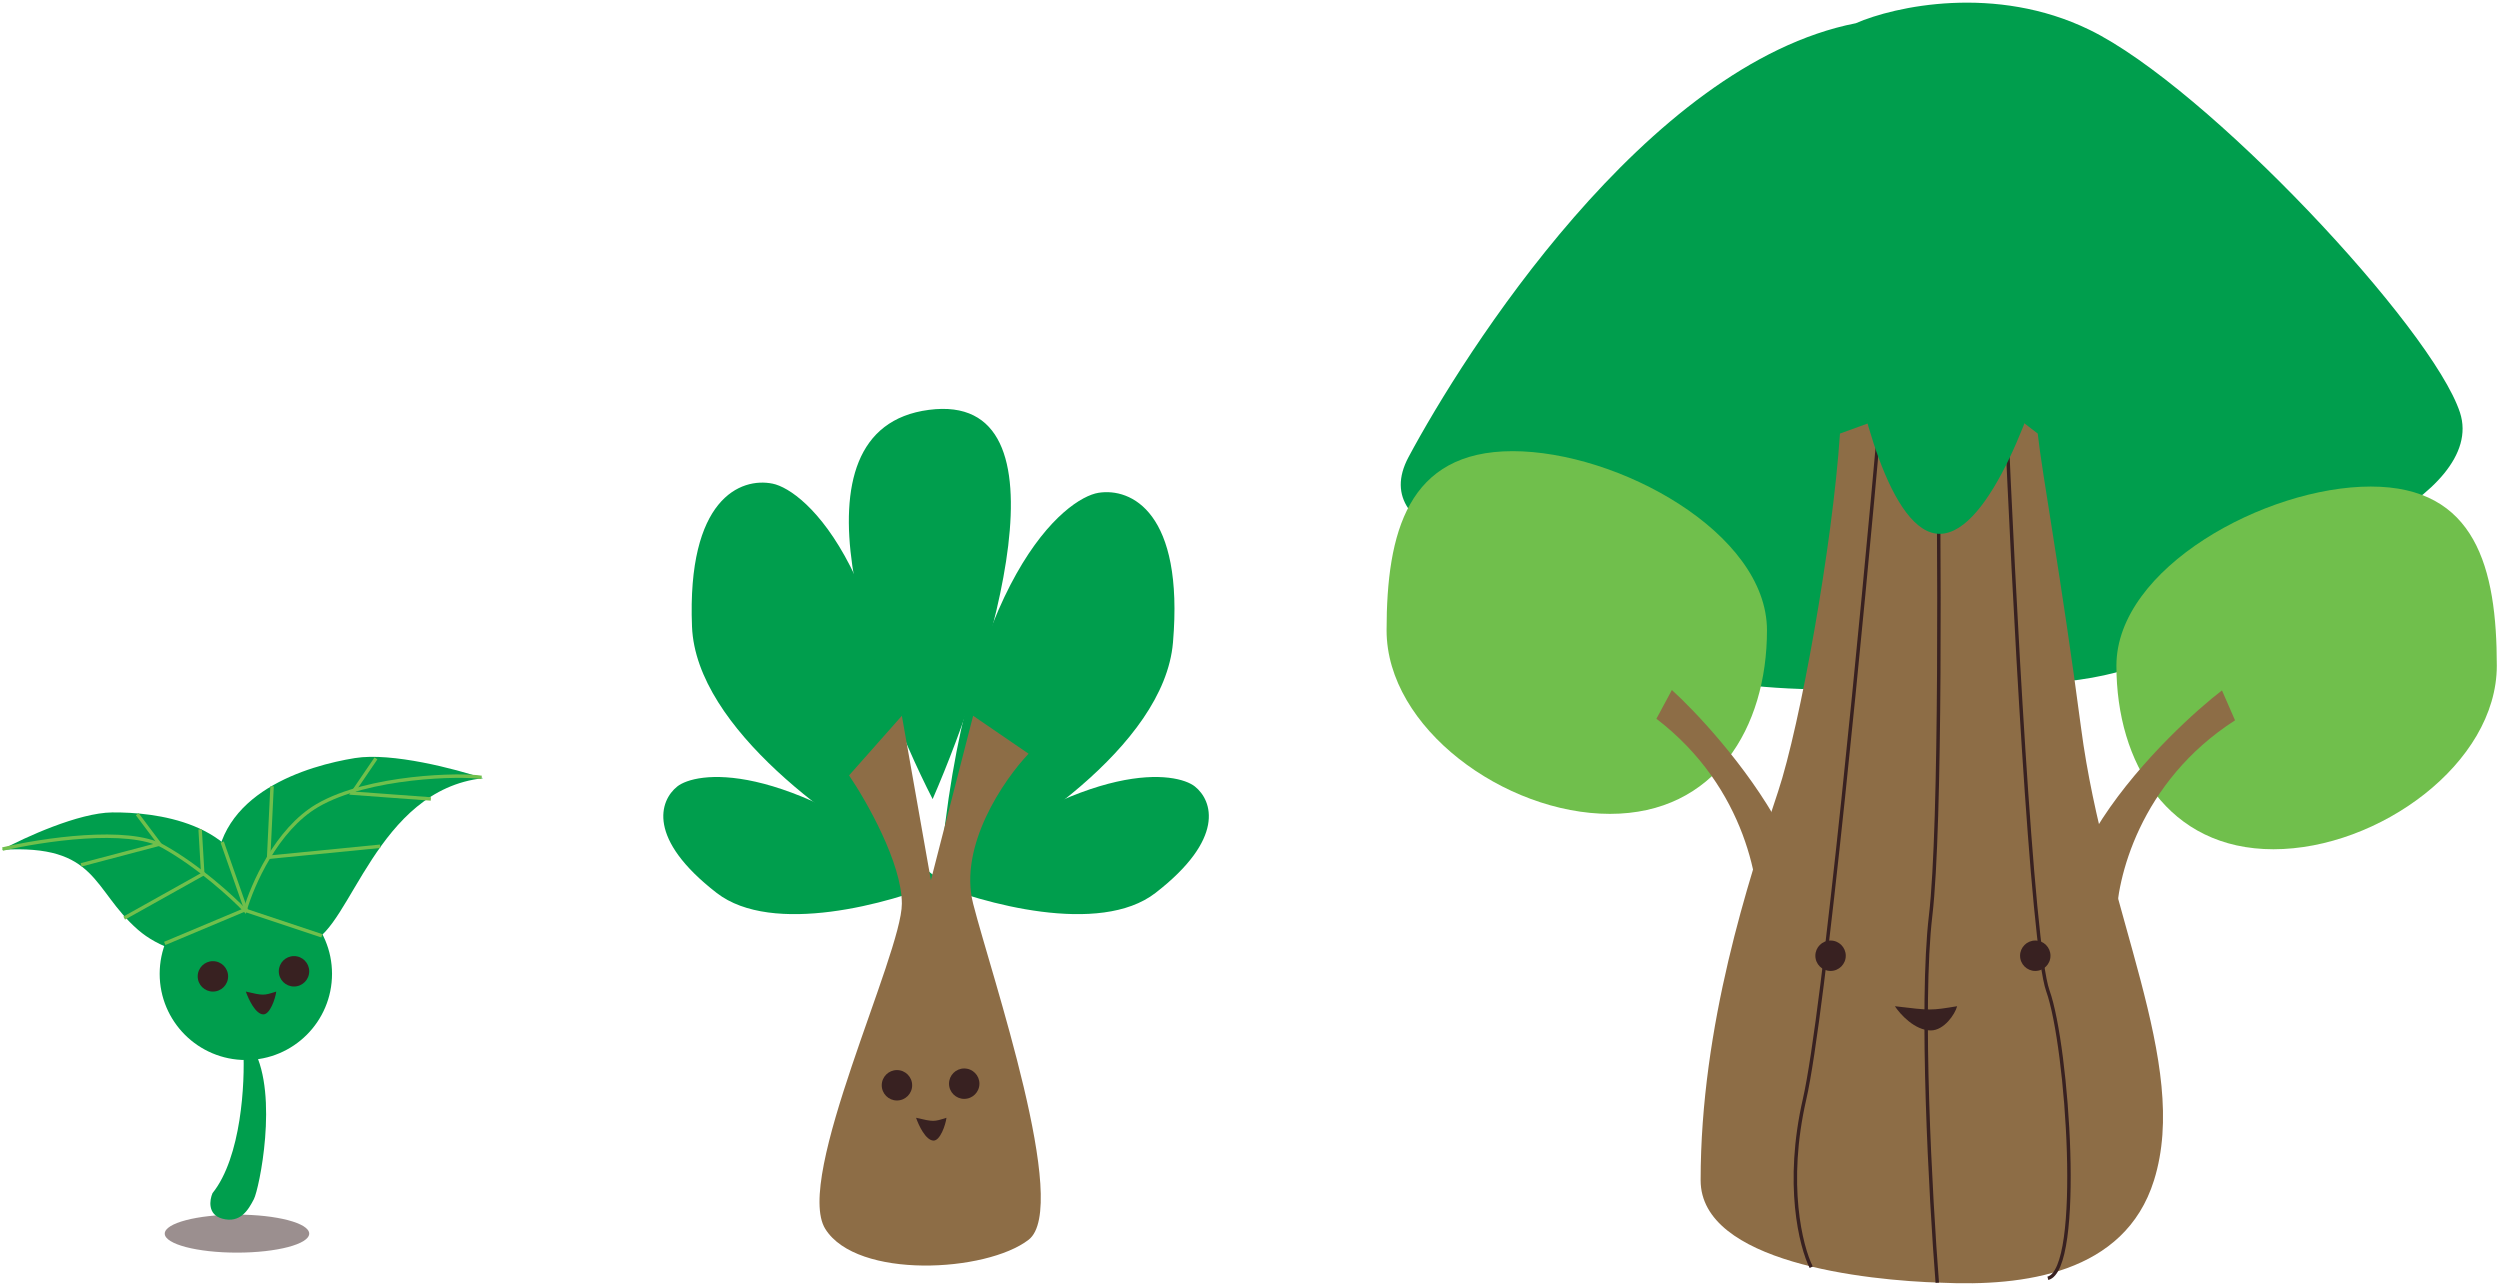 <?xml version="1.0" encoding="UTF-8"?>
<svg xmlns="http://www.w3.org/2000/svg" width="723" height="372" viewBox="0 0 723 372" fill="none">
  <ellipse cx="68.534" cy="356.764" rx="20.89" ry="5.497" fill="#382121" fill-opacity="0.5"></ellipse>
  <path d="M32.452 234.953C22.754 235.042 7.134 242.197 0.536 245.764C28.344 244.099 26.545 257.203 39.888 268.878C51.707 279.219 76.799 280.789 73.308 259.18C69.816 237.57 44.573 234.842 32.452 234.953Z" fill="#009E4D"></path>
  <path d="M102.641 219.235C113.297 217.512 131.796 222.396 139.713 225.053C108.887 228.453 101.405 268.468 89.967 272.415C78.529 276.361 62.705 277.622 62.425 253.364C62.145 229.106 89.321 221.388 102.641 219.235Z" fill="#009E4D"></path>
  <circle cx="71.099" cy="281.634" r="24.922" fill="#009E4D"></circle>
  <circle cx="61.571" cy="282.366" r="4.398" fill="#382121"></circle>
  <circle cx="85.026" cy="280.901" r="4.398" fill="#382121"></circle>
  <path d="M71.1 286.764C76.181 287.942 76.181 287.942 79.895 286.764C79.602 288.963 78.038 293.361 76.181 293.361C73.914 293.361 71.849 288.963 71.1 286.764Z" fill="#382121"></path>
  <path d="M61.453 345.07C69.808 334.672 70.878 313.106 70.369 303.623H73.425C80.558 316.867 74.954 343.844 73.425 346.787C71.897 349.73 69.604 353.899 64.255 352.428C59.975 351.25 60.604 347.032 61.453 345.07Z" fill="#009E4D"></path>
  <path d="M0.733 245.548C11.97 242.916 37.003 239.085 47.239 244.808C57.475 250.531 67.252 259.526 70.861 263.309C72.912 256.073 79.966 239.874 91.777 232.967C106.541 224.333 133.608 223.839 139.267 224.826" stroke="#70BF4C"></path>
  <path d="M23.455 250.115L46.178 244.107L39.686 235.456" stroke="#70BF4C"></path>
  <path d="M64.258 243.518L71.099 262.984L47.644 272.838" stroke="#70BF4C"></path>
  <path d="M35.916 265.508L58.639 252.803L57.881 239.853" stroke="#70BF4C"></path>
  <path d="M109.948 244.74L77.696 247.916L78.681 227.393" stroke="#70BF4C"></path>
  <path d="M124.607 231.058L101.885 229.382L108.726 219.33" stroke="#70BF4C"></path>
  <path d="M93.089 270.639L71.1 263.309" stroke="#70BF4C"></path>
  <path d="M604.294 8.629C577.093 -4.634 547.888 1.832 536.686 6.723C476.045 18.621 423.18 102.59 407.354 132.177C394.694 155.846 438.404 163.043 461.841 163.682C461.467 166.682 463.841 175.662 476.335 187.585C491.952 202.489 531.993 200.028 589.343 197.649C635.224 195.745 647.523 172.321 647.937 160.847C661.974 166.739 719.421 143.703 711.422 119.301C703.422 94.899 638.295 25.208 604.294 8.629Z" fill="#009E4D"></path>
  <path d="M511.01 182.284C511.01 210.543 495.977 235.37 465.599 235.37C435.22 235.37 401 210.543 401 182.284C401 154.025 407.078 130.477 437.457 130.477C467.835 130.477 511.01 154.025 511.01 182.284Z" fill="#70BF4C"></path>
  <path d="M479.03 207.868C505.126 227.823 509.518 256.69 508.452 268.629C514.634 266.284 524.569 257.117 514.848 239.208C505.126 221.299 489.903 205.31 483.508 199.553L479.03 207.868Z" fill="#8D6D46"></path>
  <path d="M612.066 192.518C612.066 220.777 627.098 245.604 657.477 245.604C687.855 245.604 722.076 220.777 722.076 192.518C722.076 164.259 715.997 140.711 685.619 140.711C655.241 140.711 612.066 164.259 612.066 192.518Z" fill="#70BF4C"></path>
  <path d="M646.374 208.32C618.724 226.059 611.97 254.466 612.049 266.453C606.081 263.606 596.934 253.652 608.098 236.605C619.261 219.557 635.748 204.875 642.596 199.665L646.374 208.32Z" fill="#8D6D46"></path>
  <path d="M570.944 111.289L589.311 125.387C590.489 136.495 596.181 167.363 601.832 210.426C608.897 264.256 633.536 307.382 622.939 341.346C614.462 368.517 584.851 372.032 561.538 370.964C539.403 370.323 491.822 365.095 491.822 341.346C491.822 296.359 505.843 254.154 513.934 229.798L514.208 228.974C520.593 209.75 529.997 157.429 532.117 125.387L570.944 111.289Z" fill="#8D6D46"></path>
  <path d="M560.259 370.964C558.34 346.446 555.27 290.887 558.34 264.792C561.41 238.696 560.899 154.142 560.259 115.127" stroke="#382121"></path>
  <path d="M580.086 118.325C582.218 169.066 587.633 273.746 592.238 286.538C597.995 302.528 602.472 367.127 592.238 369.685" stroke="#382121"></path>
  <path d="M543.629 121.523C538.726 176.741 527.511 293.318 521.883 317.878C516.255 342.438 520.817 360.517 523.802 366.487" stroke="#382121"></path>
  <path d="M561.153 154.383C546.685 154.736 537.353 115.937 534.496 96.493L593.683 97.039C588.868 116.007 575.621 154.03 561.153 154.383Z" fill="#009E4D"></path>
  <circle cx="529.398" cy="276.398" r="4.398" fill="#382121"></circle>
  <path d="M593 276.398C593 278.827 591.031 280.796 588.602 280.796C586.173 280.796 584.204 278.827 584.204 276.398C584.204 273.969 586.173 272 588.602 272C591.031 272 593 273.969 593 276.398Z" fill="#382121"></path>
  <path d="M548 291C558.4 292.25 558.4 292.25 566 291C565.4 293.333 562.2 298 558.4 298C553.76 298 549.533 293.333 548 291Z" fill="#382121"></path>
  <path d="M200.13 181.234C201.314 210.837 243.18 239.787 263.965 250.562C260.534 164.779 232.693 141.745 223.426 139.869C214.159 137.994 198.651 144.23 200.13 181.234Z" fill="#009E4D"></path>
  <path d="M207.261 258.235C223.414 270.741 257.435 261.265 272.427 254.964C225.618 218.724 200.998 223.347 195.859 227.456C190.721 231.565 187.069 242.602 207.261 258.235Z" fill="#009E4D"></path>
  <path d="M334.166 258.235C318.012 270.741 283.991 261.265 269 254.964C315.809 218.724 340.429 223.347 345.567 227.456C350.706 231.565 354.358 242.602 334.166 258.235Z" fill="#009E4D"></path>
  <path d="M339.225 185.815C336.657 216.004 293.147 243.708 271.712 253.787C279.153 166.309 308.263 144.021 317.684 142.519C327.105 141.017 342.435 148.08 339.225 185.815Z" fill="#009E4D"></path>
  <path d="M269.72 231.1C251.678 195.889 226.201 124.079 268.629 118.532C311.056 112.986 287.035 191.266 269.72 231.1Z" fill="#009E4D"></path>
  <path d="M260.818 207L245.55 224.245C250.639 231.736 260.818 249.643 260.818 261.349C260.818 275.981 229.519 340.781 238.68 355.413C247.84 370.046 285.247 367.955 297.462 358.549C309.676 349.142 286.774 282.252 281.43 261.349C277.155 244.626 290.336 225.465 297.462 217.974L281.43 207L269.216 254.555L260.818 207Z" fill="#8D6D46"></path>
  <circle cx="259.398" cy="313.864" r="4.398" fill="#382121"></circle>
  <circle cx="278.853" cy="313.398" r="4.398" fill="#382121"></circle>
  <path d="M264.927 323.262C270.009 324.44 270.009 324.44 273.723 323.262C273.429 325.461 271.866 329.859 270.009 329.859C267.741 329.859 265.676 325.461 264.927 323.262Z" fill="#382121"></path>
</svg>
